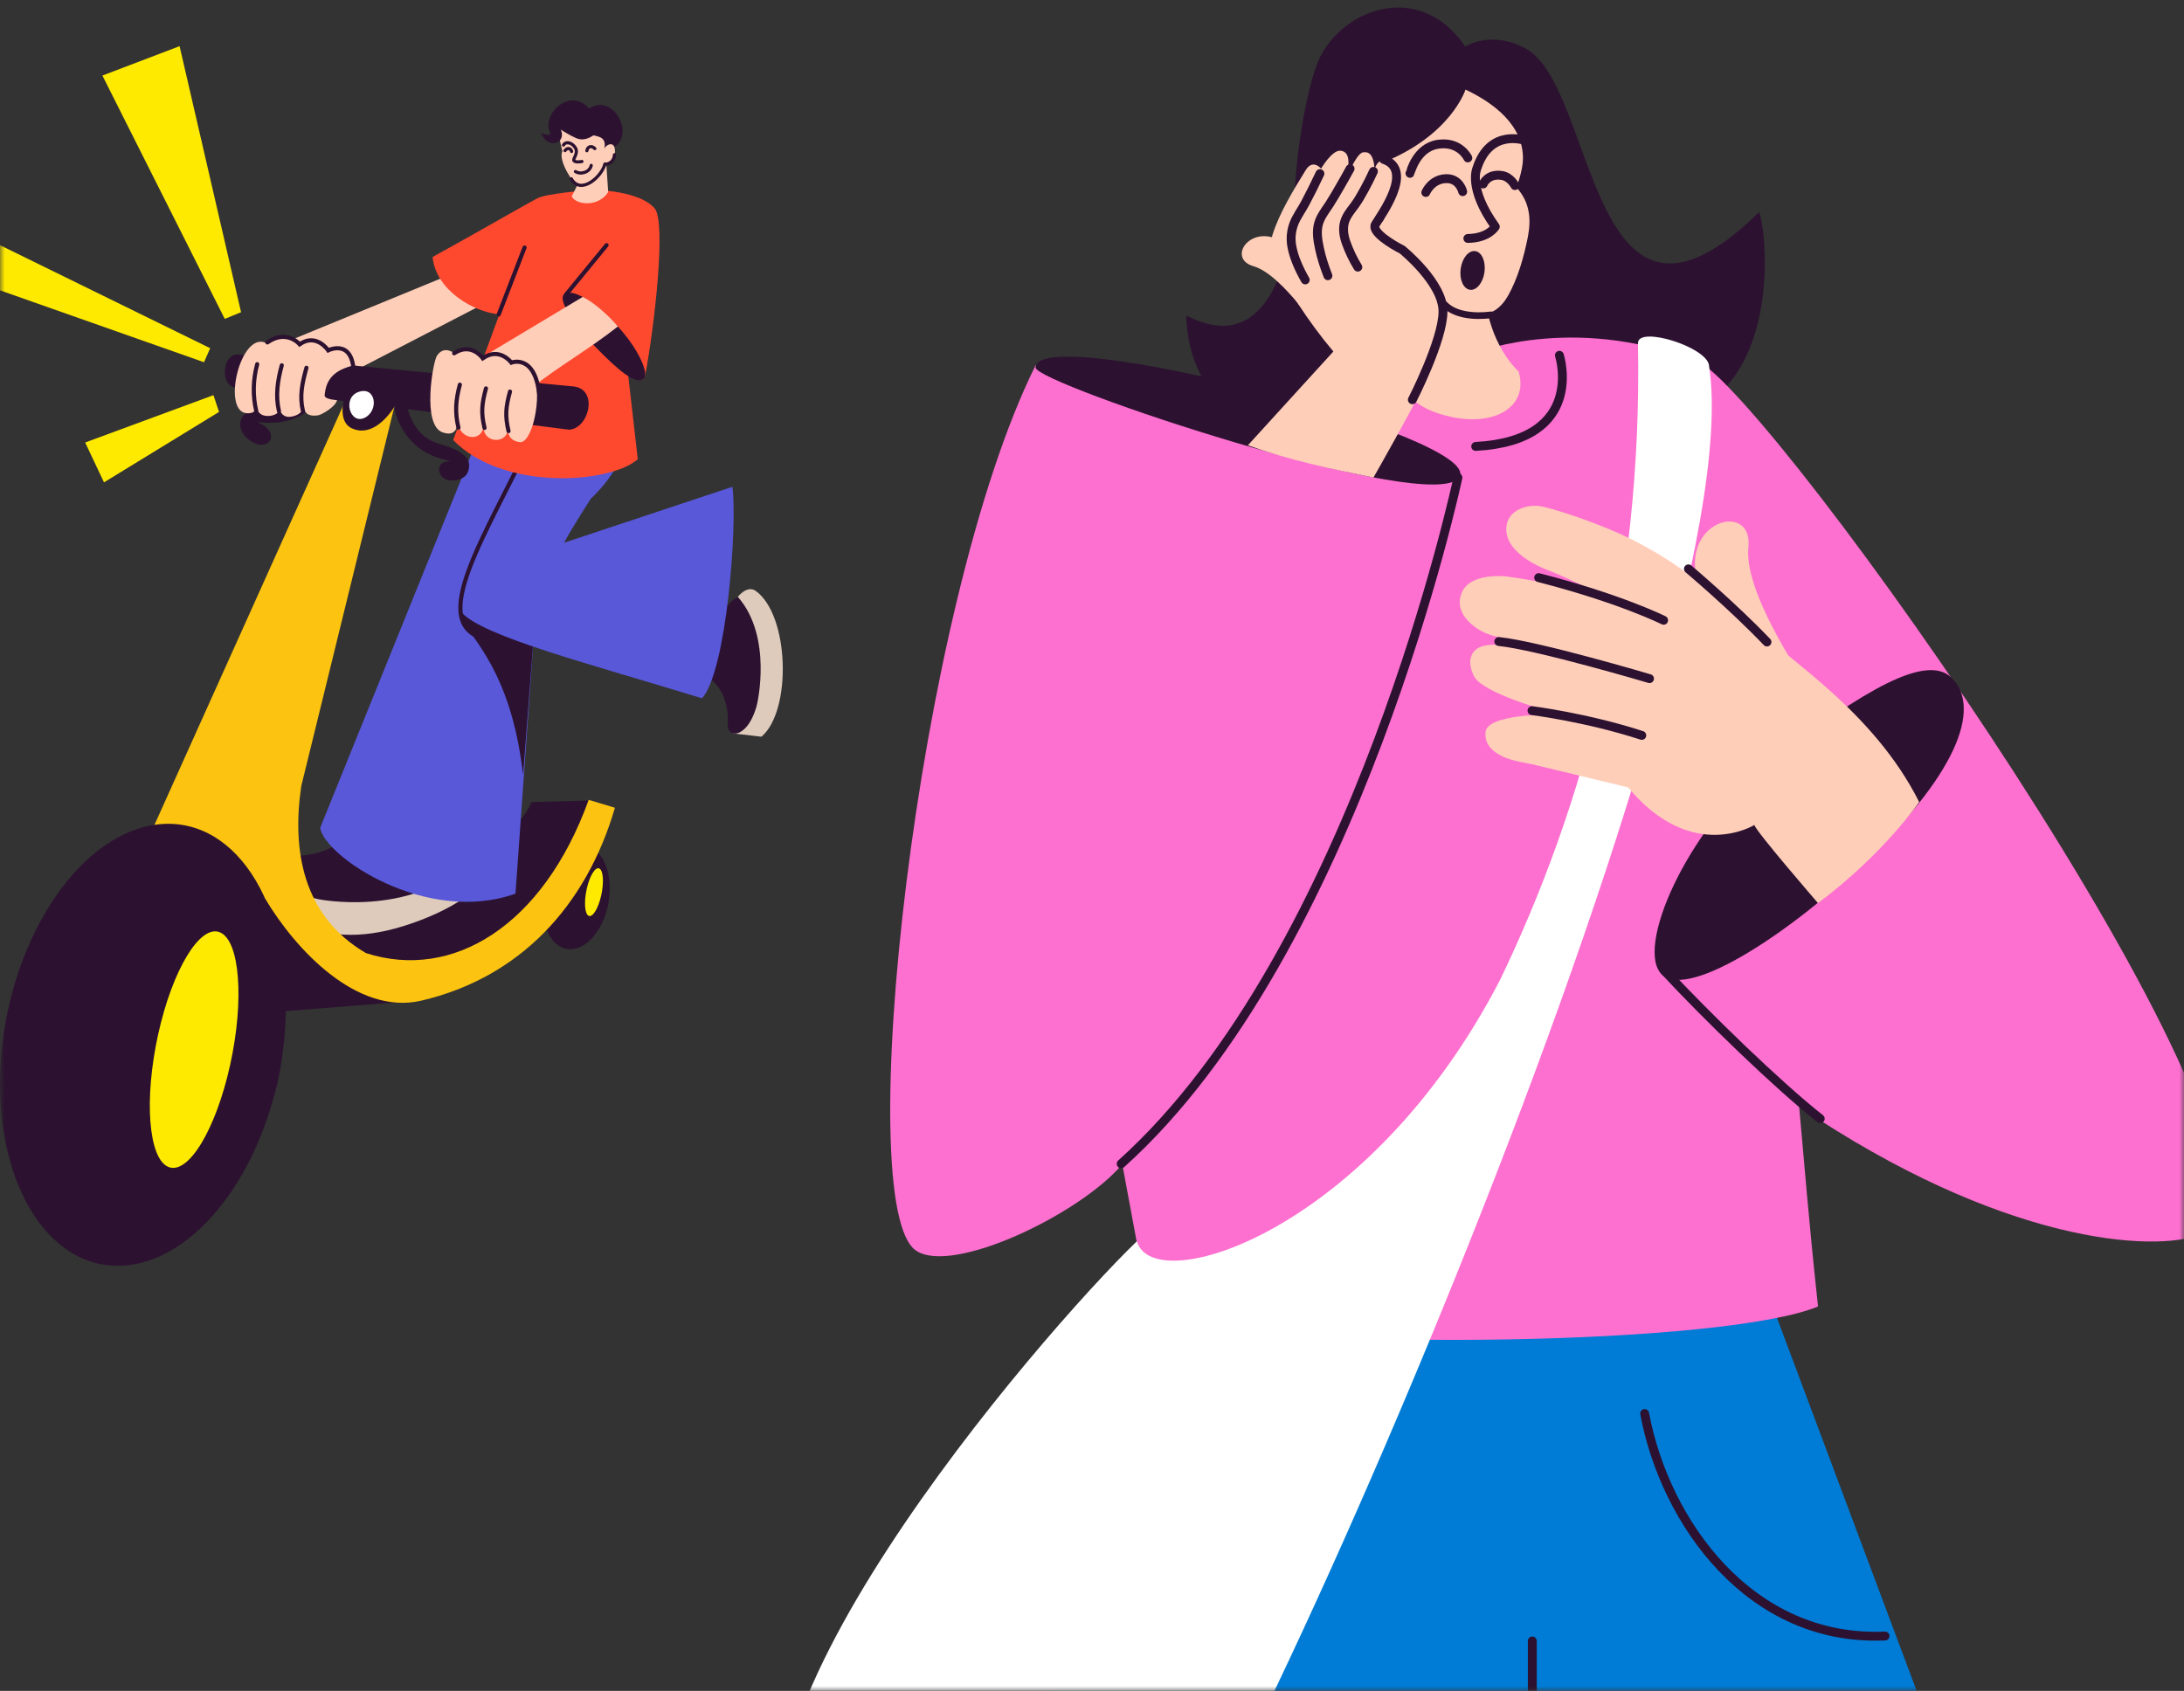 <svg width="226" height="175" viewBox="0 0 226 175" fill="none" xmlns="http://www.w3.org/2000/svg">
<rect x="0" y="0" width="226" height="175" fill="#333333" stroke="none"/>
<mask id="mask0_2004_43" style="mask-type:alpha" maskUnits="userSpaceOnUse" x="0" y="0" width="226" height="175">
<rect width="226" height="175" fill="#D9D9D9"/>
</mask>
<g mask="url(#mask0_2004_43)">
<path d="M75.84 75.902L78.791 76.249C81.953 73.591 81.708 63.633 78.174 61.135C77.283 60.555 76.366 61.758 76.366 61.758L75.84 75.902Z" fill="#DECBBC"/>
<path d="M73.336 70.162C73.336 70.162 75.538 71.408 75.306 75.049C75.293 75.244 75.36 75.438 75.462 75.606C75.638 75.897 76.095 76.116 76.759 75.666C77.917 74.881 78.339 72.879 78.339 72.879C78.339 72.879 79.986 65.954 76.374 61.796C74.45 62.542 72.754 67.61 73.337 70.162L73.336 70.162Z" fill="#2C1230"/>
<path d="M54.98 83.016L60.923 82.85C56.897 101.4 31.927 107.904 26.542 86.784C36.363 98.556 52.935 88.37 54.98 83.016Z" fill="#2C1230"/>
<path d="M28.35 89.402L28.312 93.525C28.312 93.525 32.278 98.845 41.824 95.825C49.834 93.292 51.477 89.415 51.477 89.415L48.329 89.503L28.35 89.402Z" fill="#DECBBC"/>
<path d="M36.886 85.497C36.886 85.497 35.078 88.829 29.616 88.579C29.324 88.566 27.939 88.55 27.689 88.706C27.257 88.978 28.04 89.79 28.732 90.773C29.939 92.488 32.95 93.066 32.95 93.066C32.95 93.066 42.191 94.948 48.324 89.424C47.154 86.561 40.695 84.556 36.886 85.497L36.886 85.497Z" fill="#2C1230"/>
<path d="M28.301 35.935L45.856 28.723L49.5 31.741L36.257 38.601L28.301 35.935Z" fill="#FFCEB9"/>
<path fill-rule="evenodd" clip-rule="evenodd" d="M60.061 87.52C58.157 87.675 56.428 90.2 56.183 93.161C55.947 96.122 57.292 98.397 59.196 98.242C60.715 98.118 62.138 96.474 62.762 94.3C62.941 93.737 63.022 93.181 63.074 92.601C63.31 89.64 61.965 87.366 60.061 87.52Z" fill="#2C1230"/>
<path d="M60.924 94.787C60.508 94.612 60.413 93.371 60.711 92.016C61.01 90.661 61.589 89.705 62.005 89.881C62.421 90.057 62.516 91.297 62.218 92.652C61.919 94.007 61.34 94.963 60.924 94.787Z" fill="#FEEA00"/>
<path d="M56.843 43.362L53.342 92.49C44.151 95.778 33.61 88.665 33.129 85.685L50.843 41.887L56.843 43.362Z" fill="#5858D9"/>
<path d="M54.463 48.947L59.63 47.949L55.534 61.916L54.128 80.198C53.055 71.01 50.037 67.255 47.556 63.969C47.765 60.975 51.714 55.251 54.463 48.947Z" fill="#2C1230"/>
<path d="M26.595 43.664C31.279 44.307 33.463 41.589 34.273 38.657L32.834 38.52C31.807 42.866 27.32 42.333 26.09 42.52C24.686 42.733 24.215 44.62 26.064 45.723C27.913 46.827 29.174 44.725 26.595 43.664Z" fill="#2C1230"/>
<path d="M28.781 104.709L41.69 103.687L29.403 92.586L27.152 92.735L28.781 104.709Z" fill="#2C1230"/>
<path d="M56.307 41.626C51.445 52.574 46.416 61.36 47.757 63.371C49.903 65.853 61.053 68.713 72.646 72.272C75.173 69.487 76.32 54.509 75.792 50.381L58.374 56.171C59.14 54.685 61.167 51.577 61.167 51.577C61.167 51.577 63.996 49.097 64.819 45.803C65.642 42.509 62.518 40.677 62.518 40.677C62.518 40.677 58.637 40.526 56.307 41.626Z" fill="#5858D9"/>
<path d="M49.232 65.78C44.471 63.298 51.445 53.574 56.307 42.626" stroke="#2C1230" stroke-width="0.427" stroke-linecap="round"/>
<path d="M67.749 21.577C68.943 23.006 67.737 33.733 66.755 38.908C66.399 39.695 66.024 39.414 64.795 37L65.998 47.532C63.09 50.072 52.076 50.836 46.897 45.549L51.674 32.543C48.983 32.283 45.096 30.044 44.765 26.599C48.564 24.513 54.872 20.892 55.605 20.521C56.563 20.036 60.444 19.717 61.154 19.67C61.864 19.623 66.255 19.792 67.749 21.577Z" fill="#FF492F"/>
<path d="M24.652 36.696L59.33 39.993C61.92 40.239 61.005 44.311 58.904 44.475L24.33 40.089C22.757 39.939 22.985 36.538 24.652 36.696Z" fill="#2C1230"/>
<path d="M45.386 45.917C48.487 46.788 48.813 47.764 48.412 48.855C48.079 49.76 46.576 49.938 45.935 49.502C45.19 48.994 45.141 47.678 46.698 47.714C41.997 46.967 40.742 43.122 40.703 41.294L42.016 41.309C42.106 42.555 42.905 45.221 45.386 45.917Z" fill="#2C1230"/>
<path d="M61.008 13.698L62.603 15.532C65.543 15.114 64.498 11.32 62.473 10.907C61.797 10.724 60.591 11.094 60.29 12.228L61.008 13.698Z" fill="#2C1230"/>
<path d="M62.934 19.876L62.7 16.333L61.563 15.496L59.16 20.328C59.637 21.254 61.956 21.444 62.934 19.876Z" fill="#FFCEB9"/>
<path d="M63.607 15.336C63.773 16.153 63.331 16.8 62.384 16.929C61.934 18.2 60.817 18.962 59.733 19.156C59.455 19.205 57.696 16.608 58.201 15.66C58.201 15.66 58.161 15.546 57.944 14.555C57.452 12.316 59.251 12.979 59.592 12.813C59.657 13.091 60.317 13.559 60.885 13.836C61.594 14.183 62.819 13.943 62.544 15.373C62.756 14.929 63.47 14.661 63.607 15.336Z" fill="#FFCEB9"/>
<path d="M61.555 15.38C61.193 14.993 60.785 15.199 60.732 15.598" stroke="#2C1230" stroke-width="0.328" stroke-linecap="round" stroke-linejoin="round"/>
<path d="M58.467 15.586C58.717 15.235 59.067 15.358 59.152 15.674" stroke="#2C1230" stroke-width="0.328" stroke-linecap="round" stroke-linejoin="round"/>
<path d="M60.221 16.713C60.221 16.713 59.584 16.85 59.404 16.641C59.224 16.432 59.923 15.86 59.519 15.266C59.1 14.648 58.472 14.667 58.31 15.014" stroke="#2C1230" stroke-width="0.328" stroke-linecap="round" stroke-linejoin="round"/>
<path d="M59.12 18.502C60.088 20.226 62.276 18.293 62.596 16.972C63.049 17.064 63.551 16.665 63.589 16.012" stroke="#2C1230" stroke-width="0.328" stroke-linecap="round" stroke-linejoin="round"/>
<path d="M61.179 17.118C61.044 17.811 60.118 18.115 59.544 17.753" stroke="#2C1230" stroke-width="0.328" stroke-linecap="round" stroke-linejoin="round"/>
<path d="M58.332 30.52C57.786 31.045 59.232 33.431 61.562 35.847C63.891 38.264 65.88 39.974 66.641 39.16C67.186 38.634 65.998 35.923 63.669 33.506C61.339 31.089 59.149 29.732 58.332 30.52Z" fill="#2C1230"/>
<path d="M47.672 38.307L55.179 40.012C57.886 37.875 60.946 36.143 63.938 33.792C62.941 32.581 61.283 31.188 60.305 30.729L47.672 38.307Z" fill="#FFCEB9"/>
<path d="M27.437 93.007L25.112 101.373L9.223 100.394L36.238 40.363L40.822 42.04L31.18 81.338C30.186 87.977 31.316 94.81 37.867 98.641C46.799 101.535 56.198 95.861 60.918 82.782L63.632 83.6C60.668 93.765 53.792 101.186 43.591 103.565C36.945 105.115 30.581 98.284 27.437 93.007Z" fill="#FCC410"/>
<path d="M58.535 30.539L62.767 25.375" stroke="#2C1230" stroke-width="0.427" stroke-linecap="round"/>
<path d="M46.996 36.562C46.996 36.562 45.971 35.691 45.217 36.813C44.8 37.434 43.616 44.077 45.842 44.762C46.281 44.897 47.204 45.156 47.393 43.721C47.503 45.383 49.695 45.844 50.043 44.228C50.038 45.765 52.209 46.019 52.569 44.573C52.569 44.573 52.523 45.6 53.789 45.762C55.067 45.926 56.164 40.991 55.224 38.779C54.285 36.568 52.916 37.707 52.916 37.707C52.916 37.707 51.688 35.869 49.959 37.078C49.959 37.078 48.78 35.381 46.996 36.562Z" fill="#FFCEB9"/>
<path d="M46.996 36.563C48.78 35.382 49.959 37.079 49.959 37.079C51.688 35.87 52.916 37.53 52.916 37.53C52.916 37.53 55.422 36.538 55.824 41.031" stroke="#2C1230" stroke-width="0.427" stroke-linecap="round"/>
<path d="M33.593 40.915C33.735 39.206 34.62 38.29 36.63 37.805C38.833 35.931 30.912 35.282 29.371 34.88C28.518 34.658 27.876 35.218 27.494 35.482C24.811 34.277 22.836 42.962 25.72 42.772C26.183 42.741 26.477 42.612 26.504 42.012C26.57 42.406 26.801 43.051 27.706 43.052C28.17 43.052 28.876 42.885 28.927 42.28C29.007 42.747 29.354 43.158 29.907 43.143C30.438 43.128 31.285 42.852 31.435 42.111C31.512 42.981 32.237 43.112 32.971 42.971C33.282 42.912 34.732 42.111 34.875 41.414C34.875 41.414 33.557 41.346 33.593 40.915Z" fill="#FFCEB9"/>
<path fill-rule="evenodd" clip-rule="evenodd" d="M16.637 85.293C8.526 85.952 1.159 96.708 0.114 109.326C-0.892 121.942 4.84 131.634 12.95 130.975C19.424 130.449 25.485 123.44 28.144 114.179C28.907 111.778 29.252 109.412 29.473 106.941C30.479 94.326 24.747 84.634 16.637 85.293Z" fill="#2C1230"/>
<path d="M17.417 120.771C15.359 119.902 14.887 113.763 16.364 107.06C17.841 100.357 20.706 95.627 22.764 96.496C24.822 97.365 25.293 103.503 23.817 110.207C22.34 116.91 19.475 121.64 17.417 120.771Z" fill="#FEEA00"/>
<path d="M27.665 35.442C29.684 34.041 31.005 35.632 31.005 35.632C32.734 34.423 33.962 36.261 33.962 36.261C33.962 36.261 36.854 34.796 36.595 39.39" stroke="#2C1230" stroke-width="0.427" stroke-linecap="round"/>
<path d="M58.035 13.414C58.29 13.587 58.961 14.003 59.598 14.287C61.045 14.93 62.117 13.144 62.897 13.093C62.995 12.327 63.791 12.594 63.049 11.7C62.28 10.775 61.403 11.022 60.986 11.267C58.999 8.917 56.018 11.839 56.914 13.691C57.123 14.125 56.236 13.912 55.982 13.753C56.728 15.587 58.655 14.796 58.035 13.414Z" fill="#2C1230"/>
<path d="M61.405 13.797C60.982 13.071 59.85 13.37 59.666 13.979" stroke="#2C1230" stroke-width="0.356" stroke-linecap="round" stroke-linejoin="round"/>
<path d="M36.417 44.335C38.184 45.152 39.89 43.658 40.983 41.838L36.088 39.978C35.526 41.036 34.842 43.606 36.417 44.335Z" fill="#2C1230"/>
<path d="M37.109 40.562C38.912 39.939 39.232 42.519 37.72 43.245C36.207 43.97 35.394 41.151 37.109 40.562Z" fill="white"/>
<path d="M52.623 44.62C52.253 43.042 52.333 42.148 52.774 40.527" stroke="#2C1230" stroke-width="0.427" stroke-linecap="round"/>
<path d="M50.137 44.292C49.767 42.714 49.847 41.82 50.289 40.198" stroke="#2C1230" stroke-width="0.427" stroke-linecap="round"/>
<path d="M31.349 42.547C30.979 40.969 31.269 39.684 31.71 38.062" stroke="#2C1230" stroke-width="0.427" stroke-linecap="round"/>
<path d="M28.867 42.549C28.497 40.971 28.717 39.428 29.158 37.807" stroke="#2C1230" stroke-width="0.427" stroke-linecap="round"/>
<path d="M26.518 42.548C26.148 40.97 26.174 39.313 26.616 37.691" stroke="#2C1230" stroke-width="0.427" stroke-linecap="round"/>
<path d="M47.438 44.264C47.068 42.686 47.146 41.433 47.587 39.811" stroke="#2C1230" stroke-width="0.427" stroke-linecap="round"/>
<path d="M51.607 32.545L54.281 25.618" stroke="#2C1230" stroke-width="0.427" stroke-linecap="round"/>
<path d="M22.666 42.632L22.086 40.898L8.813 45.798L10.762 49.923L22.666 42.632Z" fill="#FEEA00"/>
<path d="M21.111 37.49L21.75 36.039L-0.182 25.286L-1.885 29.384L21.111 37.49Z" fill="#FEEA00"/>
<path d="M23.257 33.004L24.945 32.312L18.583 4.777L10.598 7.82L23.257 33.004Z" fill="#FEEA00"/>
<path d="M266.363 356.742L183.183 134.529L119.584 136.484L58.381 356.742L266.363 356.742Z" fill="#007CD6"/>
<path d="M170.187 146.294C172.304 157.618 181.141 169.934 195.06 169.325" stroke="#2C1230" stroke-width="0.92" stroke-linecap="round"/>
<path d="M142.25 27.69C144.864 31.025 144.296 24.172 156.401 15.952L151.734 45.3L169.44 43.654C184.365 43.831 183.104 25.163 182.045 21.937C164.422 39.25 165.259 9.184 157.942 5.056C155.412 3.629 152.913 4.014 151.632 4.825C146.968 -2.044 139.037 0.825 136.532 6.044C135.247 8.723 133.735 17.236 133.953 22.921L138.415 22.75L142.25 27.69Z" fill="#2C1230"/>
<path d="M141.331 22.867L144.991 42.35C137.587 48.575 123.085 45.599 122.751 32.644C131.263 37.051 133.283 26.729 134.138 21.638L141.331 22.867Z" fill="#2C1230"/>
<path d="M227.805 127.743C222.86 129.698 207.104 128.663 186.173 114.517C186.748 120.728 187.093 125.558 188.128 135.219C178.352 139.244 135.225 139.819 119.124 136.599L116.134 120.498C111.763 125.673 98.593 131.972 94.798 129.441C88.03 124.93 94.798 62.682 107.163 37.808L127.866 41.248L132.06 43.025L151.292 39.418L152.936 36.428C152.936 36.428 163.631 32.288 176.397 37.808C187.112 45.902 240.686 122.651 227.805 127.743Z" fill="#FD70CF"/>
<path d="M151.017 49.375C148.506 53.521 107.114 39.71 107.163 38.038C107.303 33.207 153.537 45.219 151.017 49.375Z" fill="#2C1230"/>
<path d="M143.575 34.974C143.575 34.974 143.184 40.865 148.664 42.73C154.143 44.596 158.318 42.324 157.142 38.439C157.142 38.439 154.884 36.509 153.957 32.426C153.968 32.474 154.593 32.175 154.623 32.157C155.228 31.798 155.701 31.223 156.045 30.619C157.061 28.83 157.696 26.572 158.094 24.565C158.471 22.67 158.299 20.962 156.989 19.47C156.914 19.385 157.25 18.427 157.277 18.316C157.431 17.696 157.587 17.1 157.595 16.456C157.644 12.932 154.528 10.633 151.651 9.271C151.651 9.271 150.16 14.033 143.001 16.866C143.001 16.866 144.572 22.83 142.398 23.378L143.577 34.974L143.575 34.974Z" fill="#FFCEB9"/>
<path d="M129.13 46.088L137.977 36.38C136.673 34.833 135.464 33.187 134.358 31.492C133.329 29.918 132.326 28.237 131.768 26.43C131.556 25.742 131.464 24.996 131.677 24.309C132.372 22.067 133.898 19.583 135.114 17.607C135.851 16.409 136.705 17.45 136.705 17.45C136.705 17.45 137.83 15.531 138.698 15.598C140.371 15.729 139.033 19.088 139.033 19.088C139.033 19.088 140.29 15.893 141.025 15.773C141.495 15.698 142.135 15.757 142.241 17.528C142.241 17.528 142.565 16.205 143.525 16.765C144.807 17.513 143.357 21.186 143.357 21.186C143.357 21.186 142.272 24.395 143.357 25.301C144.442 26.208 146.81 27.072 148.139 28.783C149.467 30.493 150.586 32.949 148.669 37.164C146.752 41.379 142.125 49.424 142.125 49.424C137.64 48.504 133.518 47.655 129.13 46.088Z" fill="#FFCEB9"/>
<path d="M137.036 35.128C136.904 34.9 132.751 28.422 129.72 27.556C126.688 26.691 129.828 22.534 133.319 25.488C136.809 28.441 136.744 30.993 136.82 31.428C136.897 31.862 137.036 35.128 137.036 35.128Z" fill="#FFCEB9"/>
<path d="M146.151 41.373C146.151 41.373 149.323 35.205 149.321 32.227C149.322 29.247 145.088 25.834 145.088 25.834C143.983 25.281 141.884 23.986 142.323 23.234C142.871 22.294 146.397 17.594 143.185 16.497" stroke="#2C1230" stroke-width="0.92" stroke-linecap="round" stroke-linejoin="round"/>
<path d="M142.123 17.737C141.836 18.371 141.519 18.991 141.187 19.601C140.874 20.175 140.55 20.753 140.159 21.28C139.768 21.807 139.321 22.334 139.133 22.983C138.929 23.682 139.056 24.438 139.3 25.123C139.61 25.988 140.025 26.868 140.508 27.647" stroke="#2C1230" stroke-width="0.92" stroke-linecap="round" stroke-linejoin="round"/>
<path d="M139.706 17.462C139.373 18.075 139.029 18.682 138.678 19.288C138.322 19.906 137.965 20.53 137.578 21.131C137.169 21.764 136.676 22.365 136.457 23.099C136.199 23.958 136.361 24.875 136.543 25.733C136.744 26.692 137.055 27.626 137.411 28.537" stroke="#2C1230" stroke-width="0.92" stroke-linecap="round" stroke-linejoin="round"/>
<path d="M136.585 17.97C136.098 19.013 135.583 20.044 135.043 21.06C134.674 21.754 134.172 22.413 133.892 23.149C133.612 23.884 133.542 24.648 133.662 25.401C133.861 26.622 134.453 27.897 135.066 28.969" stroke="#2C1230" stroke-width="0.92" stroke-linecap="round" stroke-linejoin="round"/>
<path d="M157.816 14.546C157.816 14.546 154.18 13.222 152.828 17.426C152.828 17.426 151.868 19.474 154.736 23.458C154.736 23.458 154.057 24.651 151.893 24.678" stroke="#2C1230" stroke-width="0.92" stroke-linecap="round" stroke-linejoin="round"/>
<path d="M147.542 19.92C147.542 19.92 148.102 18.575 149.571 18.492C151.04 18.409 151.358 19.834 151.358 19.834" stroke="#2C1230" stroke-width="0.92" stroke-linecap="round" stroke-linejoin="round"/>
<path d="M153.483 19.042C153.483 19.042 153.927 17.942 155.385 18.156C156.313 18.293 156.763 19.206 156.763 19.206" stroke="#2C1230" stroke-width="0.92" stroke-linecap="round" stroke-linejoin="round"/>
<path d="M145.904 17.941C145.952 17.878 146.545 15.264 148.809 14.93C151.073 14.595 151.89 16.345 151.89 16.345" stroke="#2C1230" stroke-width="0.92" stroke-linecap="round" stroke-linejoin="round"/>
<path d="M149.481 31.498C150.492 32.587 152.513 32.82 154.302 32.587" stroke="#2C1230" stroke-width="0.69" stroke-linecap="round" stroke-linejoin="round"/>
<path d="M161.367 36.773C161.367 36.773 164.203 45.587 152.706 46.203" stroke="#2C1230" stroke-width="0.92" stroke-linecap="round" stroke-linejoin="round"/>
<path d="M150.866 49.424C150.866 49.424 140.464 98.489 116.019 120.449" stroke="#2C1230" stroke-width="0.92" stroke-linecap="round" stroke-linejoin="round"/>
<path d="M192.766 89.344C184.687 97.014 174.118 103.792 171.758 100.616C169.398 97.438 175.013 84.997 183.873 78.29C192.732 71.584 199.29 67.589 201.929 70.125C204.767 72.851 203.391 79.258 192.766 89.344Z" fill="#2C1230"/>
<ellipse cx="1.244" cy="2.021" rx="1.244" ry="2.021" transform="matrix(0.991 0.133 -0.133 0.991 151.418 25.822)" fill="#2C1230"/>
<path d="M155.236 101.398C163.785 83.63 170.007 61.524 169.497 35.508C169.497 33.668 176.858 35.968 176.858 37.923C181.651 69.079 123.035 202.264 113.703 206.126C104.372 209.988 86.058 202.042 83.266 195.445C70.476 181.229 107.581 138.179 117.651 128.46C119.263 134.437 141.666 127.628 155.236 101.398Z" fill="white"/>
<path d="M158.563 169.836C158.563 189.523 158.563 249.1 158.563 271.066" stroke="#2C1230" stroke-width="0.92" stroke-linecap="round"/>
<path d="M160.796 166.569V246.794" stroke="#007CD6" stroke-width="0.69" stroke-linecap="round"/>
<path d="M198.594 83.005C193.868 73.585 184.923 68.247 181.458 64.73C180.236 63.49 178.904 62.364 177.481 61.359L173.976 58.887C171.648 57.246 169.147 55.86 166.516 54.769C163.349 53.455 160.477 52.61 159.579 52.422C158.159 52.124 155.935 52.708 155.867 54.69C155.8 56.671 158.006 58.187 160.284 59.053C162.561 59.919 166.734 62.1 166.734 62.1C163.068 60.627 155.845 59.654 155.845 59.654C155.845 59.654 152.086 59.214 151.243 61.389C150.699 62.788 151.444 63.884 152.282 64.614C152.959 65.203 153.775 65.614 154.646 65.834L164.421 68.317L155.755 66.812C155.007 66.683 153.995 66.677 153.279 66.924C152.457 67.208 151.625 68.17 152.537 69.998C153.362 71.653 159.823 73.626 162.409 74.084C159.757 73.786 153.949 74.013 153.732 75.722C153.455 77.902 156.18 78.647 157.383 78.867C158.022 78.984 158.657 79.123 159.288 79.276L168.472 81.491C175.058 89.404 181.544 85.383 181.544 85.383C181.692 86.037 188.128 93.471 188.128 93.471C195.028 88.295 198.594 83.005 198.594 83.005Z" fill="#FFCEB9"/>
<path d="M158.53 73.549C158.53 73.549 164.195 74.256 169.892 76.112" stroke="#2C1230" stroke-width="0.92" stroke-miterlimit="10" stroke-linecap="round"/>
<path d="M170.691 70.237C170.691 70.237 159.119 66.804 155.097 66.395" stroke="#2C1230" stroke-width="0.92" stroke-miterlimit="10" stroke-linecap="round"/>
<path d="M172.151 64.197C172.151 64.197 167.67 61.949 159.221 59.784" stroke="#2C1230" stroke-width="0.92" stroke-miterlimit="10" stroke-linecap="round"/>
<path d="M187.602 71.783C187.349 71.456 180.388 61.584 180.924 56.666C181.46 51.748 173.557 53.85 175.785 60.672C178.013 67.493 181.763 68.909 182.349 69.278C182.936 69.647 187.602 71.783 187.602 71.783Z" fill="#FFCEB9"/>
<path d="M174.718 58.877C174.718 58.877 179.304 62.739 182.846 66.445" stroke="#2C1230" stroke-width="0.92" stroke-miterlimit="10" stroke-linecap="round"/>
<path d="M172.257 100.487C176.512 105.087 184.103 112.447 188.358 115.782" stroke="#2C1230" stroke-width="0.92" stroke-linecap="round"/>
</g>
</svg>
